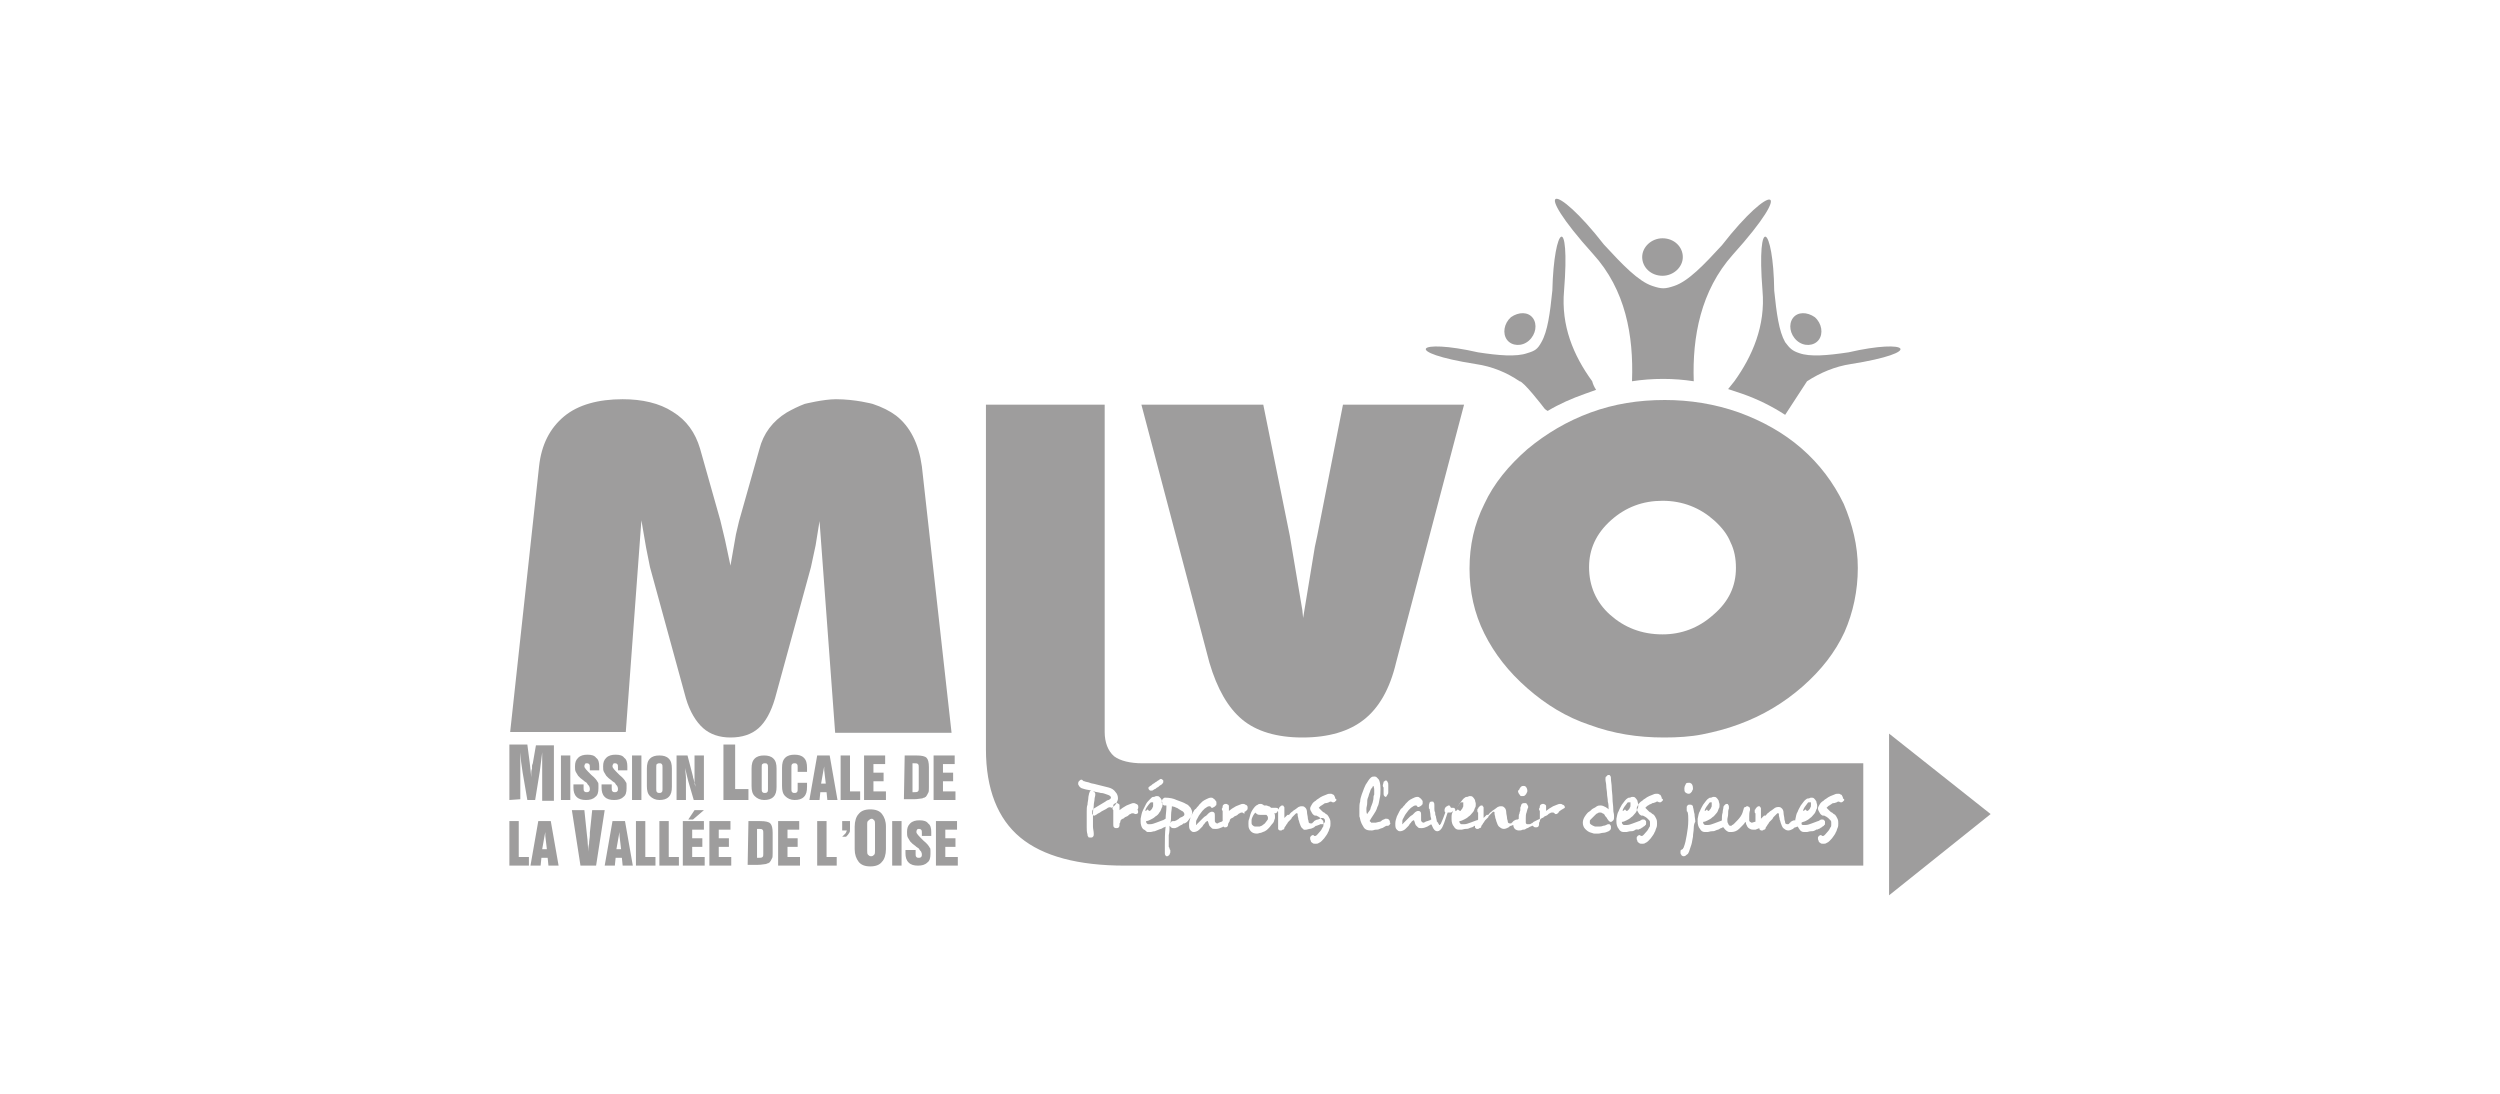 <?xml version="1.0" encoding="utf-8"?>
<!-- Generator: Adobe Illustrator 20.1.0, SVG Export Plug-In . SVG Version: 6.00 Build 0)  -->
<svg version="1.1" id="Calque_1" xmlns="http://www.w3.org/2000/svg" xmlns:xlink="http://www.w3.org/1999/xlink" x="0px" y="0px"
	 viewBox="0 0 320 140" style="enable-background:new 0 0 320 140;" xml:space="preserve">
<style type="text/css">
	.st0{fill:none;}
	.st1{fill:#9E9D9D;}
</style>
<rect y="0" class="st0" width="320" height="140"/>
<g>
	<path class="st1" d="M65.2,102.4v-7.1h2.3l0.3,2.3l0.1,0.9l0.1,1c0-0.2,0-0.3,0-0.5c0-0.1,0-0.4,0.1-0.6c0-0.1,0-0.2,0-0.3
		c0-0.1,0-0.2,0.1-0.4l0.4-2.3h2.3v7.1h-1.5v-2.7v-1.7v-1.8l-0.2,1.6l-0.1,0.8l-0.6,3.7h-1l-0.6-3.5l-0.2-1.4l-0.1-1.2v1.6v1.8v2.6
		L65.2,102.4L65.2,102.4z M88.1,104.9h0.6l1.4-1.2h-1.2L88.1,104.9z M71.8,96.7H73v5.7h-1.2V96.7z M73.5,100.4h1.2v0.5
		c0,0.2,0,0.3,0.1,0.4s0.2,0.1,0.3,0.1s0.2,0,0.3-0.1s0.1-0.2,0.1-0.3c0-0.1,0-0.2-0.1-0.4c-0.1-0.1-0.2-0.2-0.3-0.4l-0.3-0.2
		c-0.2-0.2-0.4-0.3-0.5-0.4s-0.2-0.2-0.3-0.3c-0.1-0.2-0.2-0.3-0.3-0.5s-0.1-0.4-0.1-0.7c0-0.5,0.1-0.8,0.4-1.1
		c0.3-0.3,0.7-0.4,1.2-0.4s0.9,0.1,1.1,0.4c0.3,0.2,0.4,0.6,0.4,1.1v0.5h-1.2v-0.4c0-0.2,0-0.3-0.1-0.4s-0.2-0.1-0.3-0.1
		s-0.2,0-0.2,0.1c-0.1,0.1-0.1,0.2-0.1,0.3c0,0.2,0.3,0.5,0.8,1l0,0l0.1,0.1c0.5,0.4,0.7,0.7,0.8,0.9c0.1,0.1,0.1,0.2,0.1,0.4
		c0,0.1,0,0.1,0,0.2s0,0.1,0,0.2c0,0.5-0.1,0.9-0.4,1.1c-0.3,0.3-0.7,0.4-1.2,0.4s-0.9-0.1-1.2-0.4s-0.4-0.7-0.4-1.2v-0.4
		C73.4,100.4,73.5,100.4,73.5,100.4z M77.1,100.4h1.2v0.5c0,0.2,0,0.3,0.1,0.4s0.2,0.1,0.3,0.1s0.2,0,0.3-0.1s0.1-0.2,0.1-0.3
		c0-0.1,0-0.2-0.1-0.4c-0.1-0.1-0.2-0.2-0.3-0.4l-0.3-0.2c-0.2-0.2-0.4-0.3-0.5-0.4s-0.2-0.2-0.3-0.3c-0.1-0.2-0.2-0.3-0.3-0.5
		s-0.1-0.4-0.1-0.7c0-0.5,0.1-0.8,0.4-1.1c0.3-0.3,0.7-0.4,1.2-0.4s0.9,0.1,1.1,0.4c0.3,0.2,0.4,0.6,0.4,1.1v0.5h-1.2v-0.4
		c0-0.2,0-0.3-0.1-0.4s-0.2-0.1-0.3-0.1s-0.2,0-0.2,0.1c-0.1,0.1-0.1,0.2-0.1,0.3c0,0.2,0.3,0.5,0.8,1l0,0l0.1,0.1
		c0.5,0.4,0.7,0.7,0.8,0.9c0.1,0.1,0.1,0.2,0.1,0.4c0,0.1,0,0.1,0,0.2s0,0.1,0,0.2c0,0.5-0.1,0.9-0.4,1.1c-0.3,0.3-0.7,0.4-1.2,0.4
		s-0.9-0.1-1.2-0.4s-0.4-0.7-0.4-1.2v-0.4C77,100.4,77.1,100.4,77.1,100.4z M80.9,96.7h1.2v5.7h-1.2V96.7z M84,98.2v2.8
		c0,0.2,0,0.3,0.1,0.4s0.2,0.1,0.3,0.1s0.2,0,0.3-0.1s0.1-0.2,0.1-0.4v-2.8c0-0.2,0-0.3-0.1-0.4s-0.1-0.1-0.3-0.1
		c-0.1,0-0.2,0-0.3,0.1C84,97.8,84,98,84,98.2 M82.8,98.4c0-0.6,0.1-1,0.4-1.3c0.3-0.3,0.7-0.4,1.2-0.4s0.9,0.1,1.2,0.4
		s0.4,0.7,0.4,1.3v2.3c0,0.6-0.1,1-0.4,1.3c-0.3,0.3-0.7,0.4-1.2,0.4s-0.9-0.2-1.2-0.5s-0.4-0.7-0.4-1.3V98.4z M86.6,102.4v-5.7H88
		l0.6,2.3c0,0.1,0.1,0.3,0.1,0.4c0,0.2,0.1,0.3,0.1,0.4l0.2,0.9c0-0.2,0-0.4-0.1-0.5c0-0.1,0-0.2,0-0.4v-1v-2.1h1.2v5.7h-1.3
		l-0.7-2.4l-0.2-0.8l-0.2-0.9l0.1,1.2v1.1v1.8H86.6z M92.6,102.4v-7.1h1.5v5.7h1.7v1.4H92.6z M97.5,98.2v2.8c0,0.2,0,0.3,0.1,0.4
		s0.2,0.1,0.3,0.1s0.2,0,0.3-0.1s0.1-0.2,0.1-0.4v-2.8c0-0.2,0-0.3-0.1-0.4s-0.1-0.1-0.3-0.1c-0.1,0-0.2,0-0.3,0.1
		C97.5,97.8,97.5,98,97.5,98.2 M96.2,98.4c0-0.6,0.1-1,0.4-1.3c0.3-0.3,0.7-0.4,1.2-0.4s0.9,0.1,1.2,0.4s0.4,0.7,0.4,1.3v2.3
		c0,0.6-0.1,1-0.4,1.3c-0.3,0.3-0.7,0.4-1.2,0.4s-0.9-0.2-1.2-0.5s-0.4-0.7-0.4-1.3V98.4z M103.3,100.7c0,0.6-0.1,1-0.4,1.3
		c-0.3,0.3-0.7,0.4-1.2,0.4s-0.9-0.2-1.2-0.5s-0.4-0.7-0.4-1.3v-2.3c0-0.6,0.1-1,0.4-1.3c0.3-0.3,0.7-0.4,1.2-0.4s0.9,0.1,1.2,0.4
		s0.4,0.7,0.4,1.3v0.5h-1.2v-0.6c0-0.2,0-0.3-0.1-0.4s-0.1-0.1-0.3-0.1c-0.1,0-0.2,0-0.3,0.1s-0.1,0.2-0.1,0.4v2.8
		c0,0.2,0,0.3,0.1,0.4s0.2,0.1,0.3,0.1s0.2,0,0.3-0.1s0.1-0.2,0.1-0.4v-0.8h1.2V100.7z M103.6,102.4l1-5.7h1.6l1,5.7h-1.3l-0.1-1
		H105l-0.1,1H103.6z M105.1,100.3h0.6l-0.2-1.7v-0.4c0-0.1,0-0.2,0-0.3c0-0.1,0-0.2,0-0.3v0.5l-0.1,0.5L105.1,100.3z M107.6,102.4
		v-5.7h1.2v4.6h1.3v1.1H107.6z M110.6,102.4v-5.7h2.7v1.1h-1.5v1.1h1.3v1.1h-1.3v1.3h1.6v1.1H110.6z M117,97.7h-0.2v3.7h0.2
		c0.2,0,0.4,0,0.5-0.1s0.1-0.2,0.1-0.4v-2.7c0-0.2,0-0.3-0.1-0.4S117.3,97.7,117,97.7 M115.8,96.7h1.5c0.7,0,1.1,0.1,1.3,0.3
		c0.2,0.2,0.3,0.6,0.3,1.2v2.6c0,0.3,0,0.6-0.1,0.7c-0.1,0.2-0.2,0.4-0.3,0.5c-0.1,0-0.1,0.1-0.2,0.1c-0.1,0-0.2,0.1-0.3,0.1
		c-0.2,0-0.5,0.1-1,0.1h-0.2h-1.1L115.8,96.7L115.8,96.7z M119.5,102.4v-5.7h2.7v1.1h-1.5v1.1h1.3v1.1h-1.3v1.3h1.6v1.1H119.5z
		 M65.2,110.8v-5.7h1.2v4.6h1.3v1.1H65.2z M67.9,110.8l1-5.7h1.6l1,5.7h-1.3l-0.1-1h-0.8l-0.1,1H67.9z M69.4,108.7H70l-0.2-1.7v-0.4
		c0-0.1,0-0.2,0-0.3c0-0.1,0-0.2,0-0.3v0.5l-0.1,0.5L69.4,108.7z M74.3,110.8l-1.1-7.1h1.6l0.3,2.9l0.1,0.9l0.1,1.5
		c0-0.3,0-0.6,0.1-1c0-0.4,0.1-0.8,0.1-1.1v-0.3l0.3-2.9h1.6l-1.1,7.1H74.3z M77.4,110.8l1-5.7H80l1,5.7h-1.3l-0.1-1h-0.8l-0.1,1
		H77.4z M78.9,108.7h0.6l-0.2-1.7v-0.4c0-0.1,0-0.2,0-0.3c0-0.1,0-0.2,0-0.3v0.5l-0.1,0.5L78.9,108.7z M81.4,110.8v-5.7h1.2v4.6h1.3
		v1.1H81.4z M84.4,110.8v-5.7h1.2v4.6h1.3v1.1H84.4z M87.4,110.8v-5.7h2.7v1.1h-1.5v1.1h1.3v1.1h-1.3v1.3h1.6v1.1H87.4z M90.8,110.8
		v-5.7h2.7v1.1H92v1.1h1.3v1.1H92v1.3h1.6v1.1H90.8z M97.1,106.1h-0.2v3.7h0.2c0.2,0,0.4,0,0.5-0.1s0.1-0.2,0.1-0.4v-2.7
		c0-0.2,0-0.3-0.1-0.4S97.4,106.1,97.1,106.1 M95.8,105.1h1.5c0.7,0,1.1,0.1,1.3,0.3c0.2,0.2,0.3,0.6,0.3,1.2v2.6
		c0,0.3,0,0.6-0.1,0.7c-0.1,0.2-0.2,0.4-0.3,0.5c-0.1,0-0.1,0.1-0.2,0.1c-0.1,0-0.2,0.1-0.3,0.1c-0.2,0-0.5,0.1-1,0.1h-0.2h-1.1
		L95.8,105.1L95.8,105.1z M99.6,110.8v-5.7h2.7v1.1h-1.5v1.1h1.3v1.1h-1.3v1.3h1.6v1.1H99.6z M104.6,110.8v-5.7h1.2v4.6h1.3v1.1
		H104.6z M107.8,106.3v-1.2h1v1c0,0.2,0,0.4-0.1,0.5c-0.1,0.2-0.2,0.3-0.4,0.5h-0.5c0.1-0.1,0.2-0.2,0.2-0.2s0.1-0.1,0.2-0.2
		c0.1-0.1,0.1-0.2,0.2-0.4C108.3,106.3,107.8,106.3,107.8,106.3z M111,105.5v3.4c0,0.2,0,0.4,0.1,0.5s0.2,0.2,0.4,0.2
		s0.3-0.1,0.4-0.2c0.1-0.1,0.1-0.3,0.1-0.5v-3.4c0-0.2,0-0.4-0.1-0.5s-0.2-0.2-0.3-0.2c-0.2,0-0.3,0.1-0.4,0.2
		C111,105.1,111,105.3,111,105.5 M109.4,105.8c0-0.7,0.2-1.3,0.5-1.6c0.3-0.4,0.8-0.6,1.5-0.6s1.2,0.2,1.5,0.6s0.5,0.9,0.5,1.6v2.9
		c0,0.7-0.2,1.3-0.5,1.6c-0.3,0.4-0.8,0.6-1.5,0.6s-1.2-0.2-1.5-0.6s-0.5-0.9-0.5-1.6V105.8z M114.2,105.1h1.2v5.7h-1.2V105.1z
		 M116,108.8h1.2v0.5c0,0.2,0,0.3,0.1,0.4s0.2,0.1,0.3,0.1s0.2,0,0.3-0.1s0.1-0.2,0.1-0.3c0-0.1,0-0.2-0.1-0.4
		c-0.1-0.1-0.2-0.2-0.3-0.4l-0.3-0.2c-0.2-0.2-0.4-0.3-0.5-0.4s-0.2-0.2-0.3-0.3c-0.1-0.2-0.2-0.3-0.3-0.5s-0.1-0.4-0.1-0.7
		c0-0.5,0.1-0.8,0.4-1.1c0.3-0.3,0.7-0.4,1.2-0.4s0.9,0.1,1.1,0.4c0.3,0.2,0.4,0.6,0.4,1.1v0.5h-1.2v-0.4c0-0.2,0-0.3-0.1-0.4
		s-0.2-0.1-0.3-0.1s-0.2,0-0.2,0.1c-0.1,0.1-0.1,0.2-0.1,0.3c0,0.2,0.3,0.5,0.8,1l0,0l0.1,0.1c0.5,0.4,0.7,0.7,0.8,0.9
		c0.1,0.1,0.1,0.2,0.1,0.4c0,0.1,0,0.1,0,0.2s0,0.1,0,0.2c0,0.5-0.1,0.9-0.4,1.1c-0.3,0.3-0.7,0.4-1.2,0.4s-0.9-0.1-1.2-0.4
		s-0.4-0.7-0.4-1.2v-0.4H116z M119.8,110.8v-5.7h2.7v1.1H121v1.1h1.3v1.1H121v1.3h1.6v1.1H119.8z"/>
	<path class="st1" d="M121.8,93.8h-14.9l-2-27.1l-0.5,3.1l-0.6,2.8l-4.6,16.8c-0.5,1.7-1.2,3-2.1,3.8c-0.9,0.8-2.1,1.2-3.6,1.2
		c-1.4,0-2.6-0.4-3.5-1.2c-0.9-0.8-1.7-2.1-2.2-3.8l-4.6-16.8l-0.5-2.5l-0.6-3.5l-2,27.1H65.3l3.7-34c0.3-2.8,1.4-4.9,3.2-6.4
		s4.4-2.2,7.5-2.2c2.5,0,4.7,0.5,6.4,1.6c1.8,1.1,2.9,2.7,3.5,4.7l2.6,9.2l0.6,2.5l0.7,3.3l0.7-4l0.4-1.7l2.6-9.2
		c0.5-2,1.7-3.6,3.5-4.7c0.7-0.4,1.5-0.8,2.3-1.1c0,0,2.4-0.6,4-0.6c2.5,0,4.7,0.6,4.7,0.6c1.2,0.4,2.2,0.9,3,1.5
		c1.8,1.4,2.9,3.6,3.3,6.5L121.8,93.8z"/>
	<path class="st1" d="M187.4,51.8l-8.7,33c-0.8,3.4-2.2,5.8-4.1,7.3s-4.5,2.3-7.9,2.3c-3.3,0-5.9-0.8-7.7-2.3s-3.2-3.9-4.2-7.3
		l-8.7-33h7.8h7.8l3.4,16.8l1.6,9.5l0.1,1l1.5-9.1l0.3-1.4l3.3-16.8C171.9,51.8,187.4,51.8,187.4,51.8z"/>
	<path class="st1" d="M237.8,72.7c0,2.9-0.6,5.7-1.7,8.2c-1.2,2.6-3,4.9-5.4,7s-5.1,3.7-8.1,4.8c-1.6,0.6-3.2,1-4.7,1.3
		s-3.2,0.4-4.9,0.4c-3.4,0-6.5-0.5-9.5-1.6c-3-1-5.6-2.6-8-4.7s-4.2-4.4-5.5-7s-1.9-5.4-1.9-8.3c0-3,0.6-5.7,1.9-8.3
		c1.2-2.6,3.1-4.9,5.5-7c2.4-2,5.1-3.6,8.1-4.7c3-1.1,6.1-1.6,9.5-1.6c3.2,0,6.4,0.5,9.5,1.6c3,1.1,5.7,2.6,8,4.6s4.1,4.4,5.4,7.1
		C237.1,67.1,237.8,69.8,237.8,72.7 M222.2,72.7c0-1.2-0.2-2.3-0.7-3.3c-0.4-1-1.1-1.9-2.1-2.8c-1.8-1.6-4-2.5-6.6-2.5
		c-2.5,0-4.7,0.8-6.6,2.5c-1.9,1.7-2.8,3.7-2.8,6c0,2.4,0.9,4.5,2.7,6.1s4,2.5,6.7,2.5c2.4,0,4.6-0.8,6.5-2.5
		C221.3,77,222.2,75,222.2,72.7"/>
	<polygon class="st1" points="254.8,104.2 241.8,114.6 241.8,93.9 	"/>
	<path class="st1" d="M203.8,48.8c-2.4-3.3-4-7.1-3.6-11.6c0.8-10-1.3-8.4-1.5,0c-0.3,2.9-0.6,5.2-1.4,6.6c-0.5,0.9-0.8,1.1-1.8,1.4
		c-1.4,0.5-3.7,0.3-6.3-0.1c-7.9-1.8-9.8,0-0.3,1.5c2.1,0.3,4,1.1,5.6,2.2c0.5,0,2.9,3.1,3.2,3.5c0.1,0.1,0.2,0.2,0.4,0.3
		c1.5-0.9,3.1-1.6,4.8-2.2c0.5-0.2,0.9-0.3,1.4-0.5C204.1,49.6,203.9,49.2,203.8,48.8 M193.4,40.6c-0.9,0.8-1.1,2.1-0.5,2.9
		c0.6,0.8,1.9,0.9,2.8,0.1c0.9-0.8,1.1-2.1,0.5-2.9C195.6,39.9,194.4,39.9,193.4,40.6"/>
	<path class="st1" d="M216.8,48.8c-0.2-5.7,0.9-11.6,5-16.2c8.2-9.1,4.9-9.3-1.4-1.2c-2.3,2.5-4.3,4.6-6.1,5.2
		c-1.2,0.4-1.6,0.4-2.8,0c-1.8-0.6-3.8-2.7-6.2-5.3c-6.3-8.1-9.6-7.9-1.4,1.2c4.2,4.6,5.2,10.5,5,16.2v0.1c1.3-0.2,2.6-0.3,4-0.3
		C214.2,48.5,215.5,48.6,216.8,48.8L216.8,48.8z M212.8,30.5c1.5,0,2.6,1.1,2.6,2.4c0,1.3-1.2,2.4-2.6,2.4c-1.5,0-2.6-1.1-2.6-2.4
		C210.2,31.6,211.4,30.5,212.8,30.5"/>
	<path class="st1" d="M231.3,48.8c1.7-1.1,3.6-1.9,5.6-2.2c9.5-1.5,7.5-3.3-0.3-1.5c-2.7,0.4-4.9,0.6-6.3,0.1
		c-0.9-0.3-1.2-0.6-1.8-1.4c-0.8-1.4-1.1-3.7-1.4-6.6c-0.1-8.4-2.3-10-1.5,0c0.4,4.5-1.3,8.4-3.6,11.6l-0.8,1
		c0.6,0.2,1.2,0.4,1.8,0.6c2,0.7,3.8,1.6,5.5,2.7L231.3,48.8z M232.3,40.6c0.9,0.8,1.1,2.1,0.5,2.9c-0.6,0.8-1.9,0.9-2.8,0.1
		c-0.9-0.8-1.1-2.1-0.5-2.9C230.1,39.9,231.3,39.9,232.3,40.6"/>
	<g>
		<path class="st1" d="M208.4,103.7c0.1-0.1,0.2-0.2,0.2-0.3c0.1-0.1,0.1-0.2,0.1-0.3l0,0c0-0.1,0-0.1,0-0.2c0,0,0,0,0-0.1
			c0,0,0,0,0-0.1c0,0,0,0-0.1,0h-0.1h-0.1l0,0c-0.1,0-0.1,0.1-0.2,0.2s-0.2,0.3-0.3,0.4c-0.1,0.2-0.2,0.3-0.2,0.5
			c0.1,0,0.2-0.1,0.3-0.2C208.2,103.9,208.3,103.8,208.4,103.7z"/>
		<path class="st1" d="M151.3,103.8c-0.1,0-0.1-0.1-0.2-0.1c-0.1-0.1-0.2-0.1-0.3-0.2s-0.3-0.1-0.4-0.2c-0.1,0-0.3-0.1-0.4-0.1
			c0,0.4-0.1,0.7-0.1,1.1s0,0.7-0.1,1.1c0-0.1,0.1-0.1,0.1-0.2c0.1-0.1,0.2-0.1,0.3-0.1h0.1h0.1c0,0,0.1-0.1,0.2-0.1
			c0.1-0.1,0.2-0.1,0.3-0.2l0.1-0.1c0.1,0,0.1-0.1,0.2-0.1c0.1,0,0.2-0.1,0.2-0.1c0.2-0.1,0.2-0.2,0.2-0.3
			C151.6,104.1,151.5,103.9,151.3,103.8z"/>
		<path class="st1" d="M175.6,103c0-0.1,0.1-0.2,0.1-0.3c0-0.1,0.1-0.3,0.1-0.5s0-0.3,0.1-0.5c0-0.2,0-0.3,0-0.5v-0.1
			c0-0.3-0.1-0.5-0.1-0.5s-0.1,0-0.1,0.1s-0.1,0.1-0.2,0.3c-0.1,0.1-0.1,0.3-0.2,0.5s-0.1,0.4-0.2,0.6s-0.1,0.5-0.1,0.7
			c0,0.3-0.1,0.5-0.1,0.7v0.1c0,0.2,0,0.5,0.1,0.6c0.1-0.2,0.3-0.4,0.4-0.6C175.4,103.5,175.5,103.2,175.6,103z"/>
		<path class="st1" d="M161.3,104.3c-0.1,0-0.3,0-0.4-0.1s-0.2-0.1-0.2-0.2l0,0l0,0l0,0c-0.1,0.1-0.2,0.2-0.3,0.4
			c-0.1,0.2-0.2,0.4-0.2,0.6c0,0.1,0,0.2,0,0.3c0,0.1,0,0.2,0.1,0.3c0.1,0.1,0.2,0.2,0.4,0.2h0.1c0.1,0,0.3,0,0.4,0s0.2-0.1,0.3-0.1
			c0.1-0.1,0.3-0.2,0.4-0.3c0.1-0.1,0.2-0.3,0.3-0.4s0.1-0.2,0.1-0.3c0-0.2-0.1-0.3-0.2-0.4H161.3z"/>
		<path class="st1" d="M139.6,101.1L139.6,101.1L139.6,101.1z"/>
		<path class="st1" d="M147.3,103.7c0.1-0.1,0.2-0.2,0.2-0.3c0.1-0.1,0.1-0.2,0.1-0.3l0,0c0-0.1,0-0.1,0-0.2v-0.1c0,0,0,0,0-0.1
			c0,0,0,0-0.1,0h-0.1h-0.1l0,0c-0.1,0.1-0.1,0.1-0.2,0.2c-0.1,0.1-0.2,0.3-0.3,0.4c-0.1,0.2-0.2,0.3-0.2,0.5c0.1,0,0.2-0.1,0.3-0.2
			C147.1,103.9,147.2,103.8,147.3,103.7z"/>
		<path class="st1" d="M187,103.7c0.1-0.1,0.2-0.2,0.2-0.3c0.1-0.1,0.1-0.2,0.1-0.3l0,0c0-0.1,0-0.1,0-0.2c0,0,0,0,0-0.1
			c0,0,0,0,0-0.1c0,0,0,0-0.1,0h-0.1h-0.1l0,0c-0.1,0-0.1,0.1-0.2,0.2s-0.2,0.3-0.3,0.4c-0.1,0.2-0.2,0.3-0.2,0.5
			c0.1,0,0.2-0.1,0.3-0.2C186.9,103.9,187,103.8,187,103.7z"/>
		<path class="st1" d="M218.8,103.7c0.1-0.1,0.2-0.2,0.2-0.3c0.1-0.1,0.1-0.2,0.1-0.3l0,0c0-0.1,0-0.1,0-0.2c0,0,0,0,0-0.1
			c0,0,0,0,0-0.1c0,0,0,0-0.1,0H219h-0.1l0,0c-0.1,0-0.1,0.1-0.2,0.2s-0.2,0.3-0.3,0.4c-0.1,0.2-0.2,0.3-0.2,0.5
			c0.1,0,0.2-0.1,0.3-0.2C218.6,103.9,218.8,103.8,218.8,103.7z"/>
		<path class="st1" d="M231.5,103.7c0.1-0.1,0.2-0.2,0.2-0.3c0.1-0.1,0.1-0.2,0.1-0.3l0,0c0-0.1,0-0.1,0-0.2c0,0,0,0,0-0.1
			c0,0,0,0,0-0.1c0,0,0,0-0.1,0h-0.1h-0.1l0,0c-0.1,0-0.1,0.1-0.2,0.2s-0.2,0.3-0.3,0.4c-0.1,0.2-0.2,0.3-0.2,0.5
			c0.1,0,0.2-0.1,0.3-0.2C231.3,103.9,231.4,103.8,231.5,103.7z"/>
		<path class="st1" d="M146.2,97.7c-1.5,0-2.8-0.3-3.6-0.9c-0.8-0.7-1.2-1.8-1.2-3.1V51.8h-15.2v44.1c0,5.1,1.5,8.9,4.4,11.3
			s7.4,3.6,13.4,3.6h94.5V97.7H146.2z M215.8,100.3c0.1-0.1,0.2-0.1,0.3-0.1s0.1,0,0.2,0s0.1,0.1,0.2,0.1c0.1,0.1,0.2,0.3,0.2,0.6
			c0,0.1,0,0.2-0.1,0.3c0,0.1-0.1,0.2-0.2,0.3c-0.1,0.1-0.2,0.1-0.3,0.1s-0.3-0.1-0.4-0.2s-0.1-0.3-0.1-0.5
			C215.6,100.6,215.8,100.4,215.8,100.3z M194.5,101c0-0.1,0.1-0.2,0.2-0.3c0.1-0.1,0.2-0.1,0.3-0.1s0.2,0,0.3,0.1l0,0
			c0.1,0.1,0.2,0.3,0.2,0.5c0,0.1,0,0.2-0.1,0.3c0,0.1-0.1,0.2-0.2,0.3c-0.1,0.1-0.2,0.1-0.3,0.1s-0.1,0-0.2,0s-0.1-0.1-0.2-0.2
			s-0.2-0.3-0.2-0.5C194.4,101.2,194.4,101.1,194.5,101z M177.1,100.1C177.1,100,177.2,100,177.1,100.1c0.1-0.1,0.2-0.2,0.3-0.2
			s0.2,0.1,0.2,0.2c0.1,0.1,0.1,0.2,0.1,0.4c0,0.1,0,0.3,0,0.5c0,0.1,0,0.3,0,0.4s0,0.2-0.1,0.3l0,0c0,0.1-0.1,0.1-0.1,0.2l-0.1,0.1
			c-0.1,0-0.1,0-0.2-0.1s-0.1-0.2-0.1-0.3c0-0.1,0-0.1,0-0.2s0-0.3,0-0.4v-0.1v-0.1c-0.1-0.1-0.1-0.2-0.1-0.3l0,0l0,0
			C177.1,100.2,177.1,100.1,177.1,100.1z M147.2,100.6c0.1,0,0.2-0.1,0.3-0.2s0.2-0.1,0.3-0.2s0.2-0.1,0.3-0.2s0.2-0.1,0.3-0.2
			c0,0,0.1-0.1,0.2-0.1c0.1,0,0.2,0.1,0.3,0.2l0,0v0.1v0.1c0,0.1-0.1,0.2-0.2,0.3c-0.1,0.1-0.2,0.1-0.3,0.2s-0.2,0.2-0.3,0.2
			c-0.1,0.1-0.2,0.2-0.3,0.2c-0.1,0.1-0.2,0.1-0.3,0.2h-0.1h-0.1c-0.1,0-0.1,0-0.2-0.1c0,0-0.1-0.1-0.1-0.2s0-0.1,0-0.2
			C147,100.9,147.1,100.7,147.2,100.6z M141.8,103.4c-0.1,0.1-0.3,0.2-0.5,0.3c-0.2,0.1-0.4,0.2-0.5,0.3c-0.2,0.1-0.4,0.2-0.5,0.3
			c-0.1,0-0.1,0.1-0.2,0.1c-0.1,0-0.2,0-0.2-0.1c-0.1-0.1-0.1-0.1-0.1-0.2s0-0.1,0-0.2c0-0.2,0.1-0.3,0.2-0.4
			c0.2-0.1,0.3-0.2,0.5-0.3c0.2-0.1,0.3-0.2,0.5-0.3c0.2-0.1,0.3-0.2,0.5-0.3c0.1-0.1,0.3-0.2,0.4-0.2c0.2-0.1,0.3-0.2,0.3-0.3l0,0
			c0-0.2-0.2-0.3-0.5-0.4s-0.5-0.2-0.8-0.2c-0.3-0.1-0.6-0.1-0.9-0.2H140h-0.1c0.1,0,0.1,0.1,0.2,0.1c0.1,0.1,0.1,0.2,0.1,0.3l0,0
			l0,0l0,0c0,0.2-0.1,0.4-0.1,0.6s-0.1,0.5-0.1,0.8s-0.1,0.6-0.1,0.9s0,0.6,0,0.9s0,0.6,0,0.9s0.1,0.6,0.1,0.9l0,0v0.1l0,0
			c0,0.1,0,0.2-0.1,0.3c-0.1,0.1-0.1,0.1-0.2,0.1c0,0,0,0-0.1,0h-0.1c-0.1,0-0.2,0-0.2-0.1c-0.1-0.1-0.1-0.2-0.1-0.3
			c-0.1-0.3-0.1-0.6-0.1-0.9s0-0.6,0-1c0-0.3,0-0.7,0-1s0-0.7,0.1-0.9c0-0.3,0.1-0.6,0.1-0.8c0-0.3,0.1-0.5,0.1-0.6s0.1-0.2,0.1-0.3
			c0.1-0.1,0.1-0.1,0.2-0.1l0,0c-0.3-0.1-0.6-0.1-0.9-0.2c-0.3-0.1-0.4-0.1-0.5-0.2s-0.1-0.1-0.2-0.2c0-0.1-0.1-0.2-0.1-0.2
			c0-0.1,0-0.3,0.1-0.4s0.2-0.2,0.3-0.2s0.1,0,0.2,0.1s0.1,0.1,0.2,0.1c0.2,0.1,0.5,0.1,0.7,0.2s0.5,0.1,0.8,0.2s0.5,0.1,0.8,0.2
			s0.5,0.1,0.8,0.2c0.4,0.1,0.7,0.3,0.9,0.6c0.2,0.2,0.3,0.5,0.3,0.8l0,0c0,0.2-0.1,0.4-0.2,0.6c-0.1,0.2-0.3,0.4-0.6,0.6
			C142.1,103.3,142,103.3,141.8,103.4z M145.3,104.2L145.3,104.2L145.3,104.2c-0.2-0.1-0.2-0.1-0.3-0.1H145l0,0
			c-0.1,0-0.2,0-0.3,0.1c-0.1,0-0.2,0.1-0.3,0.2s-0.2,0.1-0.4,0.2c-0.1,0.1-0.2,0.2-0.3,0.2c-0.2,0.1-0.3,0.2-0.3,0.4
			c0,0.1-0.1,0.2-0.1,0.2c0,0.1,0,0.2,0,0.2l0,0c0,0.2-0.1,0.3-0.1,0.3c-0.1,0.1-0.2,0.1-0.3,0.1s-0.2,0-0.3-0.1s-0.1-0.2-0.1-0.4
			c0-0.1,0-0.1,0-0.2v-0.2v-0.5c0-0.2,0-0.3,0-0.5c0-0.1,0-0.3,0-0.4c0,0-0.1-0.1-0.1-0.2v-0.1c0.1-0.1,0.1-0.2,0.1-0.3l0,0
			c0-0.1,0.1-0.2,0.1-0.2c0.1,0,0.1-0.1,0.2-0.1c0,0,0,0,0.1,0h0.1c0.1,0,0.1,0.1,0.2,0.1c0.1,0.1,0.1,0.1,0.1,0.2l0,0l0,0
			c0,0.1,0,0.2,0,0.3c0,0.1,0,0.2,0,0.3l0,0l0,0l0,0c0.1-0.1,0.3-0.2,0.4-0.3c0.2-0.1,0.3-0.2,0.5-0.3c0.2-0.1,0.3-0.1,0.5-0.2
			s0.3-0.1,0.4-0.1l0,0c0.1,0,0.2,0,0.3,0.1c0.1,0,0.2,0.1,0.2,0.1c0.1,0.1,0.1,0.2,0.1,0.3c0,0.1,0,0.2-0.1,0.3l0,0
			C145.8,104.1,145.6,104.2,145.3,104.2C145.4,104.2,145.4,104.2,145.3,104.2z M151.8,105.3C151.8,105.3,151.8,105.4,151.8,105.3
			C151.6,105.4,151.6,105.4,151.8,105.3l-0.2,0.1h-0.1c0,0-0.1,0-0.1,0.1c-0.1,0-0.1,0.1-0.2,0.1c-0.1,0-0.1,0.1-0.2,0.1
			c-0.1,0.1-0.2,0.1-0.3,0.2c-0.1,0-0.2,0.1-0.3,0.1s-0.2,0-0.2,0c-0.1,0-0.2,0-0.3-0.1s-0.1-0.1-0.2-0.2c0,0.4,0,0.8-0.1,1.2
			c0,0.4,0,0.8,0,1.1v0.4c0,0,0.1,0.1,0.1,0.2s0,0.1,0.1,0.2l0,0c0,0.1,0,0.2,0,0.3c0,0.1-0.1,0.2-0.1,0.3c-0.1,0.1-0.2,0.2-0.3,0.2
			s-0.2,0-0.2-0.1c-0.1-0.1-0.1-0.2-0.1-0.3l0,0c0-0.1,0-0.1,0-0.2s0-0.2,0-0.2v-0.5c0-0.8,0-1.7,0.1-2.5l0,0
			c-0.1,0.1-0.3,0.1-0.4,0.2c-0.1,0.1-0.3,0.1-0.5,0.2s-0.3,0.1-0.5,0.2c-0.2,0-0.4,0.1-0.5,0.1c-0.2,0-0.3,0-0.4,0
			c-0.1,0-0.2-0.1-0.3-0.2s-0.2-0.1-0.3-0.2c-0.2-0.2-0.3-0.6-0.3-0.9c0-0.1,0-0.1,0-0.2s0-0.1,0-0.2c0.1-0.4,0.1-0.7,0.3-1.1
			s0.3-0.6,0.4-0.8c0.1-0.2,0.3-0.4,0.4-0.5c0.1-0.1,0.2-0.2,0.3-0.3l0,0c0.1-0.1,0.2-0.1,0.3-0.1s0.2-0.1,0.3-0.1
			c0.2,0,0.3,0,0.4,0.1c0.1,0.1,0.2,0.2,0.3,0.4c0,0.2,0.1,0.3,0.1,0.5s0,0.4-0.1,0.5c-0.1,0.2-0.1,0.4-0.3,0.6
			c-0.1,0.2-0.3,0.4-0.5,0.5c-0.2,0.2-0.4,0.3-0.6,0.4c-0.2,0.1-0.4,0.2-0.6,0.2c0,0.1,0,0.2,0.1,0.3c0.1,0.1,0.1,0.1,0.2,0.1h0.1
			h0.1c0.3,0,0.5-0.1,0.8-0.2s0.5-0.2,0.8-0.3c0.1,0,0.2-0.1,0.2-0.1c0.1,0,0.1-0.1,0.2-0.1l0,0c0-0.5,0.1-1,0.1-1.5v-0.1v-0.1h-0.1
			h-0.1H149c-0.1-0.1-0.2-0.1-0.2-0.2c-0.1-0.1-0.1-0.2-0.1-0.2c0-0.1,0-0.2,0.1-0.4c0.1-0.1,0.2-0.2,0.3-0.2l0,0
			c0.6,0,1.1,0.1,1.5,0.3c0.5,0.2,0.9,0.3,1.2,0.5c0.3,0.1,0.4,0.3,0.6,0.5c0.1,0.2,0.2,0.4,0.2,0.6l0,0c0,0.2-0.1,0.4-0.2,0.6
			C152.1,105,152,105.2,151.8,105.3z M159.2,104.1L159.2,104.1c-0.1,0-0.1-0.1-0.2-0.1H159l0,0c-0.1,0-0.2,0-0.3,0.1
			c-0.1,0-0.2,0.1-0.3,0.2s-0.2,0.1-0.4,0.2c-0.1,0.1-0.2,0.2-0.3,0.2c-0.2,0.1-0.3,0.2-0.3,0.4c0,0,0,0.1-0.1,0.1l0,0
			c0,0.1,0,0.2-0.1,0.2l0,0v0.1l0,0c0,0.2-0.1,0.3-0.1,0.3c-0.1,0.1-0.2,0.1-0.3,0.1s-0.1,0-0.2-0.1c-0.1,0-0.1,0.1-0.2,0.1
			c-0.2,0.1-0.5,0.2-0.7,0.2h-0.1h-0.1c-0.2,0-0.3,0-0.4-0.1c-0.1-0.1-0.2-0.2-0.3-0.3l0,0c0-0.1-0.1-0.2-0.1-0.3
			c0-0.1-0.1-0.2-0.1-0.3c0,0,0,0-0.1,0c-0.1,0.1-0.2,0.1-0.3,0.3c-0.1,0.1-0.2,0.2-0.3,0.4c-0.1,0.1-0.2,0.2-0.2,0.2
			c-0.1,0.1-0.1,0.1-0.2,0.2c-0.2,0.2-0.5,0.3-0.7,0.3s-0.3-0.1-0.4-0.2c-0.2-0.2-0.2-0.4-0.2-0.8c0-0.3,0.1-0.6,0.2-0.9
			c0.1-0.2,0.2-0.4,0.3-0.6s0.2-0.4,0.4-0.5c0.1-0.2,0.3-0.3,0.4-0.5c0.1-0.1,0.3-0.3,0.4-0.4c0.1-0.1,0.3-0.2,0.5-0.3
			c0.2-0.1,0.4-0.2,0.6-0.2c0.1,0,0.2,0,0.3,0.1s0.2,0.1,0.3,0.3c0.1,0.1,0.1,0.1,0.1,0.2s0,0.1,0,0.2s0,0.2-0.1,0.2
			c0,0.1-0.1,0.1-0.2,0.2c-0.1,0-0.1,0.1-0.2,0.1c-0.1,0-0.2,0-0.2-0.1l-0.1-0.1h-0.1c-0.2,0-0.3,0.1-0.6,0.3
			c-0.1,0.1-0.2,0.2-0.3,0.3c-0.1,0.1-0.2,0.3-0.3,0.4s-0.2,0.3-0.3,0.5s-0.2,0.3-0.2,0.5v0.1c0,0.1,0,0.1,0,0.2v0.1l0,0
			c0,0,0.1,0,0.1-0.1l0.1-0.1c0.1-0.1,0.2-0.2,0.3-0.3c0.1-0.1,0.2-0.2,0.4-0.4c0.1-0.1,0.2-0.2,0.4-0.3c0.1-0.1,0.2-0.2,0.3-0.3
			l0,0c0.1-0.1,0.3-0.2,0.4-0.2c0.1,0,0.2,0,0.3,0.1s0.1,0.2,0.1,0.4v0.2c0,0.1,0,0.2,0,0.3c0,0.1,0,0.1,0,0.2s0.1,0.2,0.1,0.2
			s0.1,0.1,0.2,0.1l0,0c0.1,0,0.1,0,0.2-0.1c0.1,0,0.2-0.1,0.3-0.1s0.1-0.1,0.2-0.1v-0.4c0-0.2,0-0.3,0-0.5c0-0.1,0-0.3,0-0.4
			c0,0-0.1-0.1-0.1-0.2v-0.1c0.1-0.1,0.1-0.2,0.1-0.3l0,0c0-0.1,0.1-0.2,0.1-0.2c0.1,0,0.1-0.1,0.2-0.1c0,0,0,0,0.1,0h0.1
			c0.1,0,0.1,0.1,0.2,0.1c0.1,0.1,0.1,0.1,0.1,0.2l0,0l0,0c0,0.1,0,0.2,0,0.3c0,0.1,0,0.2,0,0.3l0,0l0,0l0,0
			c0.1-0.1,0.3-0.2,0.4-0.3c0.2-0.1,0.3-0.2,0.5-0.3c0.2-0.1,0.3-0.1,0.5-0.2s0.3-0.1,0.4-0.1l0,0c0.1,0,0.2,0,0.3,0.1
			c0.1,0,0.2,0.1,0.2,0.1c0.1,0.1,0.1,0.2,0.1,0.3c0,0.1,0,0.2-0.1,0.3l0,0c-0.1,0.1-0.2,0.2-0.3,0.2
			C159.3,104.2,159.3,104.2,159.2,104.1C159.2,104.2,159.2,104.2,159.2,104.1z M166.8,106.1c-0.2-0.1-0.3-0.3-0.4-0.6
			c-0.1-0.2-0.1-0.4-0.2-0.6c0-0.2-0.1-0.4-0.1-0.5l0,0v-0.1c0,0,0,0,0-0.1c0,0,0-0.1-0.1-0.1l0,0h-0.1l-0.1,0.1l0,0
			c0,0,0,0-0.1,0.1s-0.2,0.2-0.2,0.2l0,0c-0.1,0.1-0.2,0.2-0.2,0.3c-0.1,0.1-0.2,0.2-0.2,0.2c-0.1,0.1-0.1,0.1-0.2,0.2
			s-0.1,0.2-0.2,0.3c-0.1,0.1-0.1,0.2-0.2,0.3c-0.1,0.1-0.1,0.2-0.1,0.2c0,0.1-0.1,0.2-0.2,0.2s-0.1,0.1-0.2,0.1h-0.1h-0.1
			c-0.1-0.1-0.2-0.1-0.2-0.2s0-0.2,0-0.3v-1.1c0-0.1,0-0.2,0-0.3c0-0.1,0-0.2,0-0.2v-0.3l-0.1-0.1v0.1c0,0.1-0.1,0.1-0.2,0.2h-0.1
			h-0.1c0.1,0.1,0.1,0.3,0.1,0.5c0,0.1,0,0.2-0.1,0.4c0,0.1-0.1,0.3-0.2,0.4c-0.2,0.2-0.3,0.4-0.5,0.6s-0.3,0.3-0.5,0.4
			s-0.3,0.1-0.5,0.2c-0.2,0-0.3,0.1-0.5,0.1l0,0c-0.5,0-0.8-0.2-1-0.6c-0.1-0.2-0.1-0.4-0.1-0.7c0-0.2,0-0.4,0.1-0.6
			c0.1-0.4,0.2-0.8,0.4-1.1c0.2-0.3,0.4-0.6,0.7-0.7l0,0c0.1-0.1,0.2-0.1,0.4-0.1c0.1,0,0.3,0.1,0.4,0.2c0.1,0,0.1,0,0.2,0
			s0.1,0,0.1,0c0.1,0,0.2,0.1,0.3,0.1s0.2,0.1,0.3,0.2h0.6c0.1,0,0.2,0,0.3,0.1s0.1,0.1,0.1,0.2c0,0,0-0.1,0-0.2s0.1-0.2,0.1-0.2
			c0.1-0.1,0.2-0.2,0.3-0.2l0,0c0.1,0,0.2,0,0.2,0.1c0.1,0.1,0.1,0.1,0.1,0.2c0,0,0,0,0,0.1c0,0,0,0,0,0.1s0,0.2,0,0.3
			c0,0.1,0,0.2,0,0.3v0.5c0.1-0.1,0.1-0.1,0.2-0.2s0.1-0.1,0.2-0.2c0,0,0,0,0.1,0c0,0,0,0,0.1,0c0.1-0.1,0.2-0.3,0.4-0.4
			c0.1-0.1,0.2-0.2,0.4-0.3c0.1-0.1,0.3-0.2,0.4-0.3c0.2-0.1,0.3-0.1,0.4-0.1h0.1c0.2,0,0.3,0.1,0.4,0.2s0.2,0.3,0.2,0.6
			c0,0.2,0.1,0.5,0.1,0.7s0.1,0.3,0.1,0.5c0,0.1,0.1,0.2,0.3,0.2c0.1,0,0.2,0,0.2-0.1c0,0,0.1,0,0.1-0.1c0,0,0.1,0,0.1-0.1l0,0
			c0.2-0.1,0.3-0.2,0.5-0.2c0.2-0.1,0.3-0.1,0.4-0.2h0.1c0.1,0,0.2,0,0.3,0.1s0.1,0.2,0.1,0.3l0,0c0,0.1,0,0.2-0.1,0.2
			c0,0.1-0.1,0.1-0.2,0.2h-0.1h-0.1H169c-0.1,0-0.1,0.1-0.2,0.1l0,0c-0.1,0-0.2,0.1-0.3,0.1s-0.2,0.1-0.3,0.2
			c-0.2,0.1-0.4,0.2-0.6,0.2C167,106.3,166.8,106.2,166.8,106.1z M171,102.5c-0.1,0.1-0.2,0.2-0.3,0.2s-0.2,0-0.3-0.1
			c-0.1,0-0.2,0-0.3,0.1c-0.1,0-0.2,0.1-0.4,0.1s-0.2,0.1-0.4,0.2c-0.1,0.1-0.2,0.1-0.3,0.2s-0.2,0.2-0.2,0.2s0.1,0.1,0.2,0.2
			l0.1,0.1l0.1,0.1c0.1,0.1,0.2,0.2,0.3,0.2c0.1,0.1,0.2,0.2,0.4,0.3c0.1,0.1,0.2,0.3,0.3,0.5s0.1,0.4,0.1,0.6s0,0.4-0.1,0.6
			s-0.1,0.4-0.2,0.5c-0.1,0.3-0.3,0.5-0.5,0.8c-0.2,0.2-0.4,0.5-0.7,0.6c-0.1,0.1-0.3,0.1-0.4,0.1c-0.2,0-0.3,0-0.4-0.1
			s-0.2-0.1-0.2-0.2s-0.1-0.2-0.1-0.3v-0.1v-0.1c0-0.1,0.1-0.1,0.1-0.2c0.1,0,0.1-0.1,0.2-0.1h0.1c0,0,0.1,0,0.1,0.1h0.1h0.1
			c0.2-0.1,0.3-0.3,0.5-0.5s0.3-0.4,0.4-0.6c0.1-0.1,0.1-0.2,0.1-0.3c0-0.1,0-0.2,0-0.3l0,0c0-0.1,0-0.2-0.1-0.3
			c-0.1-0.1-0.2-0.2-0.3-0.3c-0.1-0.1-0.3-0.2-0.5-0.3c0,0,0,0-0.1,0c0,0,0,0-0.1,0c-0.2-0.1-0.3-0.2-0.4-0.4s-0.2-0.3-0.2-0.5
			s0.1-0.3,0.2-0.5s0.3-0.4,0.5-0.5l0,0c0.1-0.1,0.2-0.2,0.4-0.3c0.1-0.1,0.3-0.2,0.5-0.3c0.2-0.1,0.3-0.1,0.5-0.2s0.3-0.1,0.5-0.1
			l0,0c0.1,0,0.2,0,0.3,0.1c0.1,0,0.2,0.1,0.2,0.2l0,0c0.1,0.1,0.1,0.2,0.1,0.3C171.1,102.3,171.1,102.4,171,102.5z M177.9,105.5
			c0,0.1-0.1,0.1-0.2,0.2h-0.1h-0.1l0,0c-0.1,0-0.2,0.1-0.4,0.2c-0.1,0.1-0.3,0.1-0.5,0.2s-0.3,0.1-0.5,0.1s-0.3,0.1-0.5,0.1
			s-0.5,0-0.7-0.1s-0.3-0.2-0.4-0.4c-0.1-0.2-0.2-0.3-0.3-0.6c-0.1-0.2-0.1-0.5-0.2-0.7c0-0.3,0-0.6,0-0.9v-0.1c0-0.3,0-0.6,0.1-0.9
			c0-0.3,0.1-0.6,0.2-0.9s0.2-0.5,0.3-0.8c0.1-0.2,0.2-0.5,0.3-0.6c0.2-0.3,0.3-0.5,0.5-0.7s0.3-0.2,0.5-0.2h0.1l0,0
			c0.2,0,0.3,0.2,0.5,0.4c0.1,0.2,0.2,0.6,0.2,1.1v0.1v0.1c0,0.4,0,0.7-0.1,1.1s-0.1,0.8-0.3,1.1c-0.1,0.4-0.3,0.7-0.5,1
			s-0.4,0.6-0.5,0.8c0,0,0.1,0,0.1,0.1c0,0,0.1,0,0.1,0.1h0.1h0.1c0.1,0,0.3,0,0.4,0s0.3-0.1,0.4-0.1c0.2,0,0.3-0.1,0.4-0.2
			s0.3-0.1,0.4-0.2l0,0c0,0,0.1,0,0.2,0c0.2,0,0.3,0.1,0.4,0.3l0,0c0,0,0,0.1,0,0.2C178,105.3,178,105.4,177.9,105.5z M199.5,104
			c-0.1,0.1-0.2,0.2-0.3,0.2h-0.1c0,0-0.1,0-0.1-0.1l0,0c-0.1,0-0.1-0.1-0.2-0.1h-0.1l0,0c-0.1,0-0.2,0-0.3,0.1
			c-0.1,0-0.2,0.1-0.3,0.2s-0.2,0.1-0.4,0.2c-0.1,0.1-0.2,0.2-0.3,0.2c-0.2,0.1-0.3,0.2-0.3,0.4c0,0.1-0.1,0.2-0.1,0.2
			c0,0.1,0,0.2,0,0.2l0,0c0,0.2-0.1,0.3-0.1,0.3c-0.1,0.1-0.2,0.1-0.3,0.1s-0.2,0-0.3-0.1l-0.1-0.1c0,0,0,0-0.1,0
			c-0.1,0.1-0.3,0.1-0.4,0.2s-0.3,0.1-0.4,0.2s-0.3,0.1-0.4,0.1c-0.2,0.1-0.3,0.1-0.5,0.1s-0.4-0.1-0.5-0.2s-0.2-0.3-0.2-0.5l0,0
			l0,0c-0.1,0-0.2,0.1-0.3,0.1s-0.2,0.1-0.3,0.2c-0.2,0.1-0.4,0.2-0.6,0.2s-0.4-0.1-0.5-0.2c-0.2-0.1-0.3-0.3-0.4-0.6
			c-0.1-0.2-0.1-0.4-0.2-0.6c0-0.2-0.1-0.4-0.1-0.5l0,0v-0.1c0,0,0,0,0-0.1c0,0,0-0.1-0.1-0.1l0,0h-0.1l-0.1,0.1l0,0
			c0,0,0,0-0.1,0.1s-0.2,0.2-0.2,0.2l0,0c-0.1,0.1-0.2,0.2-0.2,0.3c-0.1,0.1-0.2,0.2-0.2,0.2c-0.1,0.1-0.1,0.1-0.2,0.2
			s-0.1,0.2-0.2,0.3c-0.1,0.1-0.1,0.2-0.2,0.3c-0.1,0.1-0.1,0.2-0.1,0.2c0,0.1-0.1,0.2-0.2,0.2s-0.1,0.1-0.2,0.1h-0.1h-0.1
			c-0.1-0.1-0.2-0.1-0.2-0.2s0-0.2,0-0.2c-0.1,0-0.2,0.1-0.2,0.1c-0.1,0.1-0.3,0.1-0.5,0.2s-0.3,0.1-0.5,0.1s-0.4,0.1-0.5,0.1
			c-0.2,0-0.3,0-0.4,0c-0.3,0-0.5-0.2-0.6-0.4c-0.2-0.2-0.3-0.6-0.3-0.9c0-0.1,0-0.1,0-0.2s0-0.1,0-0.2c0-0.3,0.1-0.5,0.2-0.7l0,0
			c-0.1,0.1-0.2,0.2-0.3,0.2h-0.1h-0.1h-0.1h-0.1c-0.1,0.3-0.2,0.6-0.3,0.9s-0.2,0.6-0.3,0.8c-0.2,0.5-0.5,0.7-0.7,0.7
			c-0.3,0-0.5-0.2-0.7-0.7c0-0.1-0.1-0.1-0.1-0.2c-0.2,0.1-0.3,0.2-0.5,0.3c-0.2,0.1-0.5,0.2-0.7,0.2H182h-0.1c-0.2,0-0.3,0-0.4-0.1
			s-0.2-0.2-0.3-0.3l0,0c0-0.1-0.1-0.2-0.1-0.3s-0.1-0.2-0.1-0.3c0,0,0,0-0.1,0c-0.1,0.1-0.2,0.1-0.3,0.3c-0.1,0.1-0.2,0.2-0.3,0.4
			c-0.1,0.1-0.2,0.2-0.2,0.2c-0.1,0.1-0.1,0.1-0.2,0.2c-0.2,0.2-0.5,0.3-0.7,0.3s-0.3-0.1-0.4-0.2c-0.2-0.2-0.2-0.4-0.2-0.8
			c0-0.3,0.1-0.6,0.2-0.9c0.1-0.2,0.2-0.4,0.3-0.6s0.2-0.4,0.4-0.5c0.1-0.2,0.3-0.3,0.4-0.5c0.1-0.1,0.3-0.3,0.4-0.4
			s0.3-0.2,0.5-0.3c0.2-0.1,0.4-0.2,0.6-0.2c0.1,0,0.2,0,0.3,0.1s0.2,0.1,0.3,0.3c0.1,0.1,0.1,0.1,0.1,0.2s0,0.1,0,0.2
			s0,0.2-0.1,0.2c0,0.1-0.1,0.1-0.2,0.2c-0.1,0-0.1,0.1-0.2,0.1s-0.2,0-0.2-0.1l-0.1-0.1h-0.1c-0.2,0-0.3,0.1-0.6,0.3
			c-0.1,0.1-0.2,0.2-0.3,0.3c-0.1,0.1-0.2,0.3-0.3,0.4s-0.2,0.3-0.3,0.5s-0.2,0.3-0.2,0.5v0.1c0,0.1,0,0.1,0,0.2v0.1l0,0
			c0,0,0.1,0,0.1-0.1l0.1-0.1c0.1-0.1,0.2-0.2,0.3-0.3c0.1-0.1,0.2-0.2,0.4-0.4c0.1-0.1,0.2-0.2,0.4-0.3c0.1-0.1,0.2-0.2,0.3-0.3
			l0,0c0.1-0.1,0.3-0.2,0.4-0.2s0.2,0,0.3,0.1s0.1,0.2,0.1,0.4v0.2c0,0.1,0,0.2,0,0.3c0,0.1,0,0.1,0,0.2s0.1,0.2,0.1,0.2
			s0.1,0.1,0.2,0.1l0,0c0.1,0,0.1,0,0.2-0.1c0.1,0,0.2-0.1,0.3-0.1s0.2-0.1,0.3-0.1s0.1-0.1,0.2-0.1c0-0.2-0.1-0.3-0.1-0.5
			c0-0.3-0.1-0.6-0.1-0.8c0,0,0-0.1-0.1-0.1c0-0.1,0-0.1,0-0.2v-0.1l0,0l0,0l0,0v-0.1l0,0c0-0.2,0.1-0.3,0.1-0.4
			c0.1-0.1,0.2-0.1,0.3-0.1l0,0c0.1,0,0.2,0,0.2,0.1c0.1,0.1,0.1,0.2,0.1,0.4c0,0.1,0,0.2,0,0.4s0,0.3,0.1,0.5c0,0.2,0,0.3,0.1,0.5
			c0,0.2,0.1,0.4,0.1,0.5l0,0c0,0.1,0,0.2,0.1,0.2c0,0.1,0.1,0.1,0.1,0.2l0,0c0.1,0.1,0.1,0.2,0.1,0.2s0,0,0.1,0c0,0,0-0.1,0.1-0.1
			c0.1-0.2,0.2-0.5,0.3-0.7c0.1-0.3,0.2-0.5,0.3-0.8c-0.1-0.1-0.1-0.2-0.1-0.3c0-0.2,0.1-0.4,0.3-0.5c0.1,0,0.1-0.1,0.2-0.1
			s0.2,0,0.2,0.1c0.1,0.1,0.1,0.1,0.1,0.2h0.1h0.2l0,0l0,0c0.1,0,0.2,0,0.2,0.1c0.1,0.1,0.1,0.2,0.1,0.3v0.1c0-0.1,0-0.1,0.1-0.2
			c0.1-0.3,0.3-0.6,0.4-0.8c0.3-0.4,0.5-0.7,0.7-0.8l0,0c0.1-0.1,0.2-0.1,0.3-0.1s0.2-0.1,0.3-0.1c0.2,0,0.3,0,0.4,0.1
			s0.2,0.2,0.3,0.4c0,0.2,0.1,0.3,0.1,0.5s0,0.4-0.1,0.5c-0.1,0.2-0.1,0.4-0.3,0.6s-0.3,0.4-0.5,0.5c-0.2,0.2-0.4,0.3-0.6,0.4
			s-0.4,0.2-0.6,0.2c0,0.1,0,0.2,0.1,0.3c0.1,0.1,0.1,0.1,0.2,0.1s0.2,0,0.3,0c0.3,0,0.5-0.1,0.8-0.2s0.5-0.2,0.8-0.3
			c0.1,0,0.1,0,0.2-0.1v-0.1c0-0.1,0-0.2,0-0.3c0-0.1,0-0.2,0-0.2V104c-0.1,0-0.1-0.1-0.1-0.3c0-0.1,0-0.2,0.1-0.2
			c0-0.1,0.1-0.2,0.1-0.2c0.1-0.1,0.2-0.2,0.3-0.2l0,0c0.1,0,0.2,0,0.2,0.1c0.1,0.1,0.1,0.1,0.1,0.2c0,0,0,0,0,0.1c0,0,0,0,0,0.1
			s0,0.2,0,0.3c0,0.1,0,0.2,0,0.3v0.5c0.1-0.1,0.1-0.1,0.2-0.2s0.1-0.1,0.2-0.2c0,0,0,0,0.1,0c0,0,0,0,0.1,0
			c0.1-0.1,0.2-0.3,0.4-0.4c0.1-0.1,0.2-0.2,0.4-0.3c0.1-0.1,0.3-0.2,0.4-0.3c0.2-0.1,0.3-0.1,0.4-0.1h0.1c0.2,0,0.3,0.1,0.4,0.2
			s0.2,0.3,0.2,0.6c0,0.2,0.1,0.5,0.1,0.7s0.1,0.3,0.1,0.5c0,0.1,0.1,0.2,0.3,0.2c0.1,0,0.2,0,0.2-0.1c0,0,0.1,0,0.1-0.1
			c0,0,0.1,0,0.1-0.1l0,0c0.2-0.1,0.3-0.2,0.5-0.2c0.1,0,0.1,0,0.2-0.1l0,0c0-0.1,0-0.1,0-0.2c0-0.2,0-0.3,0.1-0.5
			c0-0.2,0.1-0.3,0.1-0.4v-0.1c0,0,0,0,0-0.1c0,0,0,0,0-0.1s0.1-0.2,0.1-0.3c0-0.1,0.1-0.2,0.1-0.2c0.1-0.1,0.2-0.1,0.3-0.1
			s0.1,0,0.2,0s0.1,0.1,0.2,0.2c0,0.1,0.1,0.1,0.1,0.2s0,0.1,0,0.2c-0.1,0.1-0.1,0.3-0.2,0.6c-0.1,0.2-0.1,0.5-0.1,0.7v0.2
			c0,0.2,0,0.3,0,0.4s0.1,0.2,0.2,0.2h0.1h0.1c0.1,0,0.2,0,0.3-0.1c0.1,0,0.2-0.1,0.3-0.2c0.2-0.1,0.4-0.2,0.6-0.3
			c0.1,0,0.2-0.1,0.2-0.1v-0.1c0-0.2,0-0.3,0-0.5c0-0.1,0-0.3,0-0.4c0,0-0.1-0.1-0.1-0.2v-0.1c0.1-0.1,0.1-0.2,0.1-0.3l0,0
			c0-0.1,0.1-0.2,0.1-0.2c0.1,0,0.1-0.1,0.2-0.1c0,0,0,0,0.1,0h0.1c0.1,0,0.1,0.1,0.2,0.1c0.1,0.1,0.1,0.1,0.1,0.2l0,0l0,0
			c0,0.1,0,0.2,0,0.3c0,0.1,0,0.2,0,0.3l0,0l0,0l0,0c0.1-0.1,0.3-0.2,0.4-0.3c0.2-0.1,0.3-0.2,0.5-0.3c0.2-0.1,0.3-0.1,0.5-0.2
			s0.3-0.1,0.4-0.1l0,0c0.1,0,0.2,0,0.3,0.1c0.1,0,0.2,0.1,0.2,0.1c0.1,0.1,0.1,0.2,0.1,0.3C199.6,103.8,199.5,103.9,199.5,104
			L199.5,104z M206.6,104.5c0,0.2,0,0.4-0.1,0.5s-0.2,0.2-0.3,0.2s-0.2,0-0.2-0.1c-0.1,0-0.1-0.1-0.2-0.2l0,0
			c-0.1-0.1-0.1-0.2-0.2-0.3c-0.1-0.1-0.2-0.2-0.2-0.3c-0.1-0.1-0.2-0.2-0.3-0.2c-0.1-0.1-0.2-0.1-0.3-0.1s-0.2,0-0.3,0.1
			c-0.1,0-0.2,0.1-0.3,0.2s-0.2,0.2-0.3,0.3c-0.1,0.1-0.2,0.2-0.3,0.3c-0.1,0.1-0.1,0.1-0.1,0.2s0,0.1,0,0.2s0,0.1,0.1,0.2
			s0.2,0.1,0.3,0.2c0.1,0,0.2,0.1,0.3,0.1s0.3,0,0.4,0c0.2,0,0.4,0,0.6-0.1c0.2,0,0.4-0.1,0.6-0.2h0.1c0.1,0,0.2,0,0.2,0.1
			c0.1,0.1,0.1,0.1,0.1,0.2s0,0.1,0,0.2s0,0.2-0.1,0.2c0,0.1-0.1,0.1-0.2,0.2c-0.2,0.1-0.5,0.2-0.7,0.2s-0.4,0.1-0.6,0.1
			s-0.4,0-0.5,0c-0.2,0-0.3-0.1-0.4-0.1c-0.4-0.1-0.6-0.3-0.8-0.5s-0.3-0.5-0.3-0.8l0,0c0-0.3,0.1-0.6,0.4-1
			c0.1-0.1,0.2-0.3,0.4-0.4s0.3-0.3,0.5-0.4s0.4-0.2,0.5-0.3c0.2-0.1,0.3-0.1,0.5-0.1s0.4,0.1,0.6,0.2s0.3,0.2,0.4,0.3
			c0-0.3,0-0.7-0.1-1c0-0.4-0.1-0.7-0.1-1s-0.1-0.7-0.1-1s-0.1-0.6-0.1-0.8l0,0v-0.1l0,0c0-0.1,0-0.3,0.1-0.3
			c0.1-0.1,0.1-0.1,0.2-0.2l0,0c0,0,0,0,0.1,0l0,0c0.1,0,0.2,0,0.2,0.1c0.1,0.1,0.1,0.2,0.1,0.4c0,0.3,0.1,0.7,0.1,1.1
			s0.1,0.9,0.1,1.4s0.1,0.9,0.1,1.4S206.6,104,206.6,104.5L206.6,104.5z M209.2,106.3c-0.2,0.1-0.3,0.1-0.5,0.1s-0.4,0.1-0.5,0.1
			c-0.2,0-0.3,0-0.4,0c-0.3,0-0.5-0.2-0.6-0.4c-0.2-0.2-0.3-0.6-0.3-0.9c0-0.1,0-0.1,0-0.2s0-0.1,0-0.2c0.1-0.4,0.1-0.7,0.3-1
			c0.1-0.3,0.3-0.6,0.4-0.8c0.3-0.4,0.5-0.7,0.7-0.8l0,0c0.1-0.1,0.2-0.1,0.3-0.1s0.2-0.1,0.3-0.1c0.2,0,0.3,0,0.4,0.1
			s0.2,0.2,0.3,0.4c0,0.2,0.1,0.3,0.1,0.5s0,0.4-0.1,0.5c-0.1,0.2-0.1,0.4-0.3,0.6s-0.3,0.4-0.5,0.5c-0.2,0.2-0.4,0.3-0.6,0.4
			s-0.4,0.2-0.6,0.2c0,0.1,0,0.2,0.1,0.3c0.1,0.1,0.1,0.1,0.2,0.1s0.2,0,0.3,0c0.3,0,0.5-0.1,0.8-0.2s0.5-0.2,0.8-0.3
			c0.1,0,0.2-0.1,0.2-0.1c0.1,0,0.1-0.1,0.2-0.1c0,0,0,0,0.1,0s0,0,0.1,0s0.1,0,0.2,0.1s0.1,0.1,0.1,0.2l0,0c0,0.1,0,0.1,0,0.2
			s0,0.2-0.1,0.2c0,0.1-0.1,0.1-0.2,0.2l0,0c0,0-0.1,0-0.1,0.1c-0.1,0-0.1,0-0.2,0.1s-0.3,0.1-0.4,0.2
			C209.5,106.1,209.3,106.2,209.2,106.3z M212.8,102.5c-0.1,0.1-0.2,0.2-0.3,0.2s-0.2,0-0.3-0.1c-0.1,0-0.2,0-0.3,0.1
			c-0.1,0-0.2,0.1-0.4,0.1c-0.1,0.1-0.2,0.1-0.4,0.2c-0.1,0.1-0.2,0.1-0.3,0.2s-0.2,0.2-0.2,0.2s0.1,0.1,0.2,0.2l0.1,0.1l0.1,0.1
			c0.1,0.1,0.2,0.2,0.3,0.2c0.1,0.1,0.2,0.2,0.4,0.3c0.1,0.1,0.2,0.3,0.3,0.5s0.1,0.4,0.1,0.6s0,0.4-0.1,0.6s-0.1,0.4-0.2,0.5
			c-0.1,0.3-0.3,0.5-0.5,0.8c-0.2,0.2-0.4,0.5-0.7,0.6c-0.1,0.1-0.3,0.1-0.4,0.1c-0.2,0-0.3,0-0.4-0.1s-0.2-0.1-0.2-0.2
			s-0.1-0.2-0.1-0.3v-0.1v-0.1c0-0.1,0.1-0.1,0.1-0.2c0.1,0,0.1-0.1,0.2-0.1h0.1c0,0,0.1,0,0.1,0.1h0.1h0.1c0.2-0.1,0.3-0.3,0.5-0.5
			s0.3-0.4,0.4-0.6c0.1-0.1,0.1-0.2,0.1-0.3c0-0.1,0-0.2,0-0.3l0,0c0-0.1,0-0.2-0.1-0.3c-0.1-0.1-0.2-0.2-0.3-0.3
			c-0.1-0.1-0.3-0.2-0.5-0.3c0,0,0,0-0.1,0c0,0,0,0-0.1,0c-0.2-0.1-0.3-0.2-0.4-0.4s-0.2-0.3-0.2-0.5s0.1-0.3,0.2-0.5
			s0.3-0.4,0.5-0.5l0,0c0.1-0.1,0.2-0.2,0.4-0.3c0.1-0.1,0.3-0.2,0.5-0.3c0.2-0.1,0.3-0.1,0.5-0.2s0.3-0.1,0.5-0.1l0,0
			c0.1,0,0.2,0,0.3,0.1c0.1,0,0.2,0.1,0.2,0.2l0,0c0.1,0.1,0.1,0.2,0.1,0.3C212.9,102.3,212.9,102.4,212.8,102.5z M216.8,106
			c0,0.4-0.1,0.7-0.1,1.1c-0.1,0.4-0.1,0.7-0.2,1s-0.2,0.6-0.3,0.9c-0.1,0.2-0.1,0.3-0.3,0.4c-0.1,0.1-0.2,0.2-0.4,0.2l0,0
			c-0.1,0-0.3-0.1-0.3-0.2c-0.1-0.1-0.1-0.2-0.1-0.3l0,0c0-0.2,0-0.3,0.1-0.3c0.1-0.1,0.1-0.1,0.1-0.1h0.1l0,0l0,0
			c0,0,0-0.1,0.1-0.2l0,0l0,0c0.2-0.5,0.3-1,0.4-1.6s0.2-1.2,0.2-1.9c0-0.4,0-0.8-0.1-1.1c-0.1,0-0.1-0.1-0.1-0.2v-0.1v-0.1v-0.1
			v-0.1c0-0.1,0.1-0.2,0.1-0.2c0.1-0.1,0.1-0.1,0.2-0.1c0,0,0,0,0.1,0c0,0,0,0,0.1,0s0.1,0,0.2,0.1c0.1,0,0.1,0.1,0.1,0.2
			c0.1,0.3,0.1,0.6,0.2,0.9c0,0.3,0.1,0.7,0.1,1C216.9,105.3,216.8,105.6,216.8,106z M232.3,106.3c-0.2,0.1-0.3,0.1-0.5,0.1
			s-0.4,0.1-0.5,0.1c-0.2,0-0.3,0-0.4,0c-0.3,0-0.5-0.2-0.6-0.4c-0.1-0.1-0.1-0.2-0.2-0.3c-0.1,0-0.2,0.1-0.3,0.1s-0.2,0.1-0.3,0.2
			c-0.2,0.1-0.4,0.2-0.6,0.2s-0.4-0.1-0.5-0.2c-0.2-0.1-0.3-0.3-0.4-0.6c-0.1-0.2-0.1-0.4-0.2-0.6c0-0.2-0.1-0.4-0.1-0.5l0,0v-0.1
			c0,0,0,0,0-0.1c0,0,0-0.1-0.1-0.1l0,0h-0.1l-0.1,0.1l0,0c0,0,0,0-0.1,0.1s-0.2,0.2-0.2,0.2l0,0c-0.1,0.1-0.2,0.2-0.2,0.3
			c-0.1,0.1-0.2,0.2-0.2,0.2c-0.1,0.1-0.1,0.1-0.2,0.2s-0.1,0.2-0.2,0.3c-0.1,0.1-0.1,0.2-0.2,0.3c-0.1,0.1-0.1,0.2-0.1,0.2
			c0,0.1-0.1,0.2-0.2,0.2s-0.1,0.1-0.2,0.1h-0.1h-0.1c-0.1-0.1-0.2-0.1-0.2-0.2V106c-0.2,0.1-0.3,0.1-0.5,0.2h-0.1h-0.1
			c-0.2,0-0.3,0-0.5-0.1s-0.3-0.2-0.4-0.4c0-0.1-0.1-0.2-0.1-0.2c0-0.1,0-0.2-0.1-0.3c-0.1,0.2-0.2,0.3-0.4,0.5
			c-0.1,0.1-0.3,0.3-0.4,0.4c-0.3,0.3-0.7,0.4-1,0.4c-0.1,0-0.2,0-0.3,0l0,0c-0.3-0.1-0.5-0.3-0.7-0.6h-0.1
			c-0.1,0.1-0.3,0.1-0.4,0.2s-0.3,0.1-0.5,0.2s-0.3,0.1-0.5,0.1s-0.4,0.1-0.5,0.1c-0.2,0-0.3,0-0.4,0c-0.3,0-0.5-0.2-0.6-0.4
			c-0.2-0.2-0.3-0.6-0.3-0.9c0-0.1,0-0.1,0-0.2s0-0.1,0-0.2c0.1-0.4,0.1-0.7,0.3-1c0.1-0.3,0.3-0.6,0.4-0.8c0.3-0.4,0.5-0.7,0.7-0.8
			l0,0c0.1-0.1,0.2-0.1,0.3-0.1s0.2-0.1,0.3-0.1c0.2,0,0.3,0,0.4,0.1s0.2,0.2,0.3,0.4c0,0.2,0.1,0.3,0.1,0.5s0,0.4-0.1,0.5
			c-0.1,0.2-0.1,0.4-0.3,0.6s-0.3,0.4-0.5,0.5c-0.2,0.2-0.4,0.3-0.6,0.4s-0.4,0.2-0.6,0.2c0,0.1,0,0.2,0.1,0.3
			c0.1,0.1,0.1,0.1,0.2,0.1s0.2,0,0.3,0c0.3,0,0.5-0.1,0.8-0.2s0.5-0.2,0.8-0.3c0.1,0,0.2-0.1,0.2-0.1l0,0v-0.1c0-0.3,0-0.6,0.1-0.9
			c0-0.3,0.1-0.5,0.1-0.7c0-0.1,0.1-0.2,0.2-0.3c0.1-0.1,0.2-0.1,0.2-0.1c0.1,0,0.2,0,0.2,0.1c0.1,0.1,0.1,0.2,0.1,0.3v0.1
			c0,0,0,0,0,0.1l0,0c-0.1,0.2-0.1,0.4-0.1,0.7s-0.1,0.5-0.1,0.7s0,0.4,0.1,0.5c0,0.1,0.1,0.2,0.2,0.3h0.1c0.1,0,0.2,0,0.2-0.1
			c0.1,0,0.2-0.1,0.3-0.2c0.3-0.3,0.6-0.6,0.8-0.9s0.3-0.6,0.4-1c0-0.1,0.1-0.2,0.2-0.2s0.1-0.1,0.2-0.1l0,0c0,0,0,0,0.1,0l0,0
			c0.1,0,0.1,0.1,0.2,0.1c0.1,0.1,0.1,0.2,0.1,0.3l0,0c0,0,0,0,0,0.1l0,0c-0.1,0.3-0.1,0.6-0.1,0.8c0,0.1,0,0.2,0,0.3
			c0,0.1,0,0.2,0,0.2l0,0c0,0.1,0.1,0.2,0.1,0.2c0.1,0,0.1,0.1,0.2,0.1l0,0l0,0c0.2,0,0.3-0.1,0.4-0.1s0.1,0,0.1-0.1v-0.2
			c0-0.1,0-0.2,0-0.3c0-0.1,0-0.2,0-0.2v-0.3c-0.1,0-0.1-0.1-0.1-0.3c0-0.1,0-0.2,0.1-0.2c0-0.1,0.1-0.2,0.1-0.2
			c0.1-0.1,0.2-0.2,0.3-0.2l0,0c0.1,0,0.2,0,0.2,0.1c0.1,0.1,0.1,0.1,0.1,0.2c0,0,0,0,0,0.1c0,0,0,0,0,0.1s0,0.2,0,0.3
			c0,0.1,0,0.2,0,0.3v0.5c0.1-0.1,0.1-0.1,0.2-0.2s0.1-0.1,0.2-0.2c0,0,0,0,0.1,0c0,0,0,0,0.1,0c0.1-0.1,0.2-0.3,0.4-0.4
			c0.1-0.1,0.2-0.2,0.4-0.3c0.1-0.1,0.3-0.2,0.4-0.3c0.2-0.1,0.3-0.1,0.4-0.1h0.1c0.2,0,0.3,0.1,0.4,0.2s0.2,0.3,0.2,0.6
			c0,0.2,0.1,0.5,0.1,0.7s0.1,0.3,0.1,0.5c0,0.1,0.1,0.2,0.3,0.2c0.1,0,0.2,0,0.2-0.1c0,0,0.1,0,0.1-0.1c0,0,0.1,0,0.1-0.1l0,0
			c0.2-0.1,0.3-0.2,0.5-0.2h0.1v-0.1c0.1-0.4,0.1-0.7,0.3-1c0.1-0.3,0.3-0.6,0.4-0.8c0.3-0.4,0.5-0.7,0.7-0.8l0,0
			c0.1-0.1,0.2-0.1,0.3-0.1s0.2-0.1,0.3-0.1c0.2,0,0.3,0,0.4,0.1s0.2,0.2,0.3,0.4c0,0.2,0.1,0.3,0.1,0.5s0,0.4-0.1,0.5
			c-0.1,0.2-0.1,0.4-0.3,0.6s-0.3,0.4-0.5,0.5c-0.2,0.2-0.4,0.3-0.6,0.4s-0.4,0.1-0.5,0.2c0,0,0,0,0,0.1l0,0v0.1l0,0
			c0.1,0.1,0.1,0.1,0.2,0.1s0.2,0,0.3,0c0.3,0,0.5-0.1,0.8-0.2s0.5-0.2,0.8-0.3c0.1,0,0.2-0.1,0.2-0.1c0.1,0,0.1-0.1,0.2-0.1
			c0,0,0,0,0.1,0s0,0,0.1,0s0.1,0,0.2,0.1s0.1,0.1,0.1,0.2l0,0c0,0.1,0,0.1,0,0.2s0,0.2-0.1,0.2c0,0.1-0.1,0.1-0.2,0.2l0,0
			c0,0-0.1,0-0.1,0.1c-0.1,0-0.1,0-0.2,0.1s-0.3,0.1-0.4,0.2C232.6,106.1,232.5,106.2,232.3,106.3z M236,102.5
			c-0.1,0.1-0.2,0.2-0.3,0.2s-0.2,0-0.3-0.1c-0.1,0-0.2,0-0.3,0.1c-0.1,0-0.2,0.1-0.4,0.1s-0.2,0.1-0.4,0.2
			c-0.1,0.1-0.2,0.1-0.3,0.2s-0.2,0.2-0.2,0.2s0.1,0.1,0.2,0.2l0.1,0.1l0.1,0.1c0.1,0.1,0.2,0.2,0.3,0.2c0.1,0.1,0.2,0.2,0.4,0.3
			c0.1,0.1,0.2,0.3,0.3,0.5s0.1,0.4,0.1,0.6s0,0.4-0.1,0.6s-0.1,0.4-0.2,0.5c-0.1,0.3-0.3,0.5-0.5,0.8c-0.2,0.2-0.4,0.5-0.7,0.6
			c-0.1,0.1-0.3,0.1-0.4,0.1c-0.2,0-0.3,0-0.4-0.1s-0.2-0.1-0.2-0.2s-0.1-0.2-0.1-0.3v-0.1v-0.1c0-0.1,0.1-0.1,0.1-0.2
			c0.1,0,0.1-0.1,0.2-0.1h0.1c0,0,0.1,0,0.1,0.1h0.1h0.1c0.2-0.1,0.3-0.3,0.5-0.5s0.3-0.4,0.4-0.6c0.1-0.1,0.1-0.2,0.1-0.3
			c0-0.1,0-0.2,0-0.3l0,0c0-0.1,0-0.2-0.1-0.3c-0.1-0.1-0.2-0.2-0.3-0.3c-0.1-0.1-0.3-0.2-0.5-0.3c0,0,0,0-0.1,0c0,0,0,0-0.1,0
			c-0.2-0.1-0.3-0.2-0.4-0.4s-0.2-0.3-0.2-0.5s0.1-0.3,0.2-0.5s0.3-0.4,0.5-0.5l0,0c0.1-0.1,0.2-0.2,0.4-0.3
			c0.1-0.1,0.3-0.2,0.5-0.3c0.2-0.1,0.3-0.1,0.5-0.2s0.3-0.1,0.5-0.1l0,0c0.1,0,0.2,0,0.3,0.1c0.1,0,0.2,0.1,0.2,0.2l0,0
			c0.1,0.1,0.1,0.2,0.1,0.3C236.1,102.3,236.1,102.4,236,102.5z"/>
	</g>
</g>
</svg>
